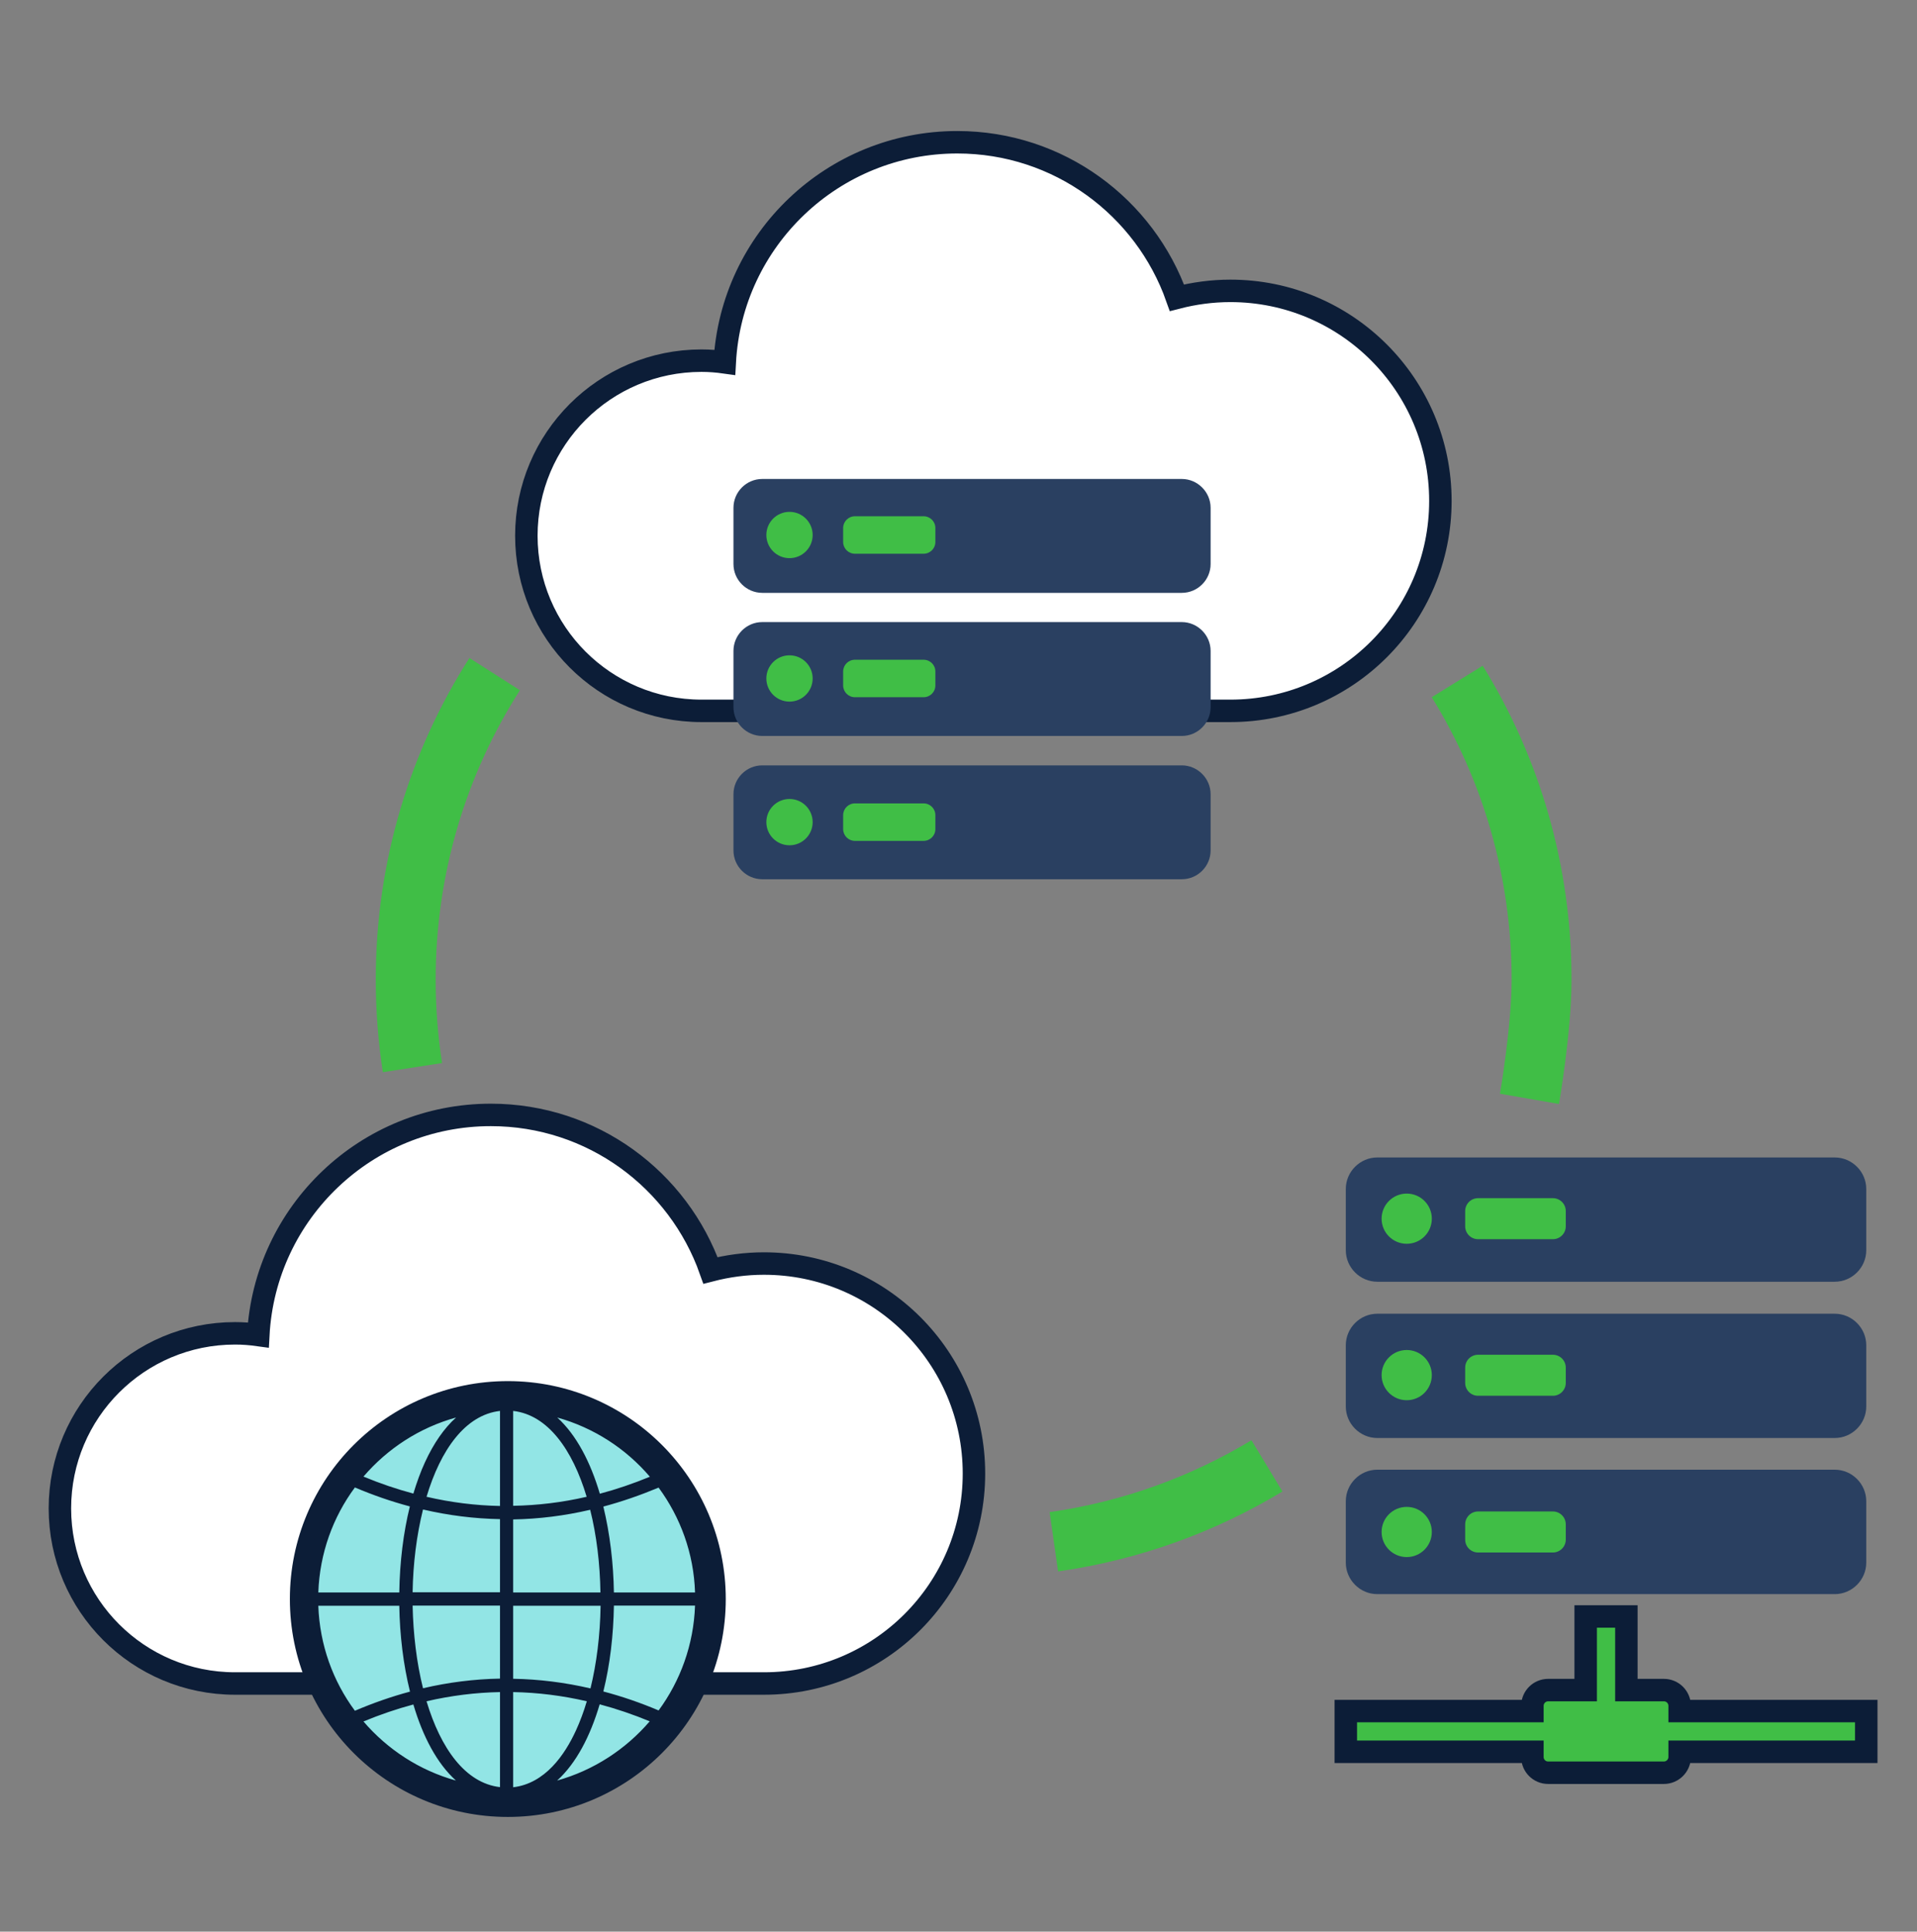 <?xml version="1.0" encoding="UTF-8"?>
<svg xmlns="http://www.w3.org/2000/svg" width="128" height="129" viewBox="0 0 128 129" fill="none">
  <rect x="0" y="0" width="128" height="129" fill="#808080" stroke="none"/>
  <path d="M27.54 71.299C27.243 69.377 27.09 67.415 27.09 65.411C27.09 57.909 29.267 50.907 33.029 45.02" stroke="#40BE46" stroke-width="4" stroke-miterlimit="10"></path>
  <path d="M84.595 97.895C80.333 100.47 75.519 102.229 70.367 102.964" stroke="#40BE46" stroke-width="4" stroke-miterlimit="10"></path>
  <path d="M97.3 45.51C100.877 51.295 102.932 58.113 102.932 65.411C102.932 68.733 102.125 73.384 102.125 73.384" stroke="#40BE46" stroke-width="4" stroke-miterlimit="10"></path>
  <path d="M82.153 19.425C80.926 19.425 79.73 19.589 78.585 19.885C76.449 13.834 70.695 9.5 63.918 9.5C55.618 9.5 48.831 16.001 48.392 24.199C47.88 24.127 47.369 24.086 46.838 24.086C40.378 24.086 35.145 29.32 35.145 35.779C35.145 42.239 40.378 47.473 46.838 47.473H82.153C89.9 47.473 96.176 41.197 96.176 33.449C96.176 25.701 89.9 19.425 82.153 19.425Z" fill="white" stroke="#0C1D37" stroke-width="1.5" stroke-miterlimit="10"></path>
  <path fill-rule="evenodd" clip-rule="evenodd" d="M122.507 85.598C123.662 85.598 124.612 84.648 124.612 83.493C124.612 76.46 124.612 86.426 124.612 79.404C124.612 78.249 123.662 77.299 122.507 77.299H91.965C90.81 77.299 89.86 78.249 89.86 79.404C89.86 86.436 89.86 76.471 89.86 83.493C89.86 84.648 90.81 85.598 91.965 85.598H122.507ZM122.507 96.034C123.662 96.034 124.612 95.084 124.612 93.929C124.612 86.896 124.612 96.862 124.612 89.84C124.612 88.685 123.662 87.734 122.507 87.734H91.965C90.81 87.734 89.86 88.685 89.86 89.84C89.86 96.872 89.86 86.906 89.86 93.929C89.86 95.084 90.81 96.034 91.965 96.034H122.507ZM122.507 106.46C123.662 106.46 124.612 105.509 124.612 104.354C124.612 97.322 124.612 107.288 124.612 100.256C124.612 99.101 123.662 98.15 122.507 98.15H91.965C90.81 98.15 89.86 99.101 89.86 100.256C89.86 107.288 89.86 97.322 89.86 104.354C89.86 105.509 90.81 106.46 91.965 106.46H122.507Z" fill="#2A4061"></path>
  <path fill-rule="evenodd" clip-rule="evenodd" d="M89.86 114.269H102.32V113.922C102.32 113.339 102.79 112.869 103.372 112.869H105.877V107.952H108.595V112.869H111.1C111.682 112.869 112.152 113.339 112.152 113.922V114.269H124.612V116.988H112.152V117.335C112.152 117.918 111.672 118.388 111.1 118.388H103.372C102.79 118.388 102.32 117.918 102.32 117.335V116.988H89.86V114.269Z" fill="#40BE46" stroke="#0C1D37" stroke-width="1.5" stroke-miterlimit="10"></path>
  <path d="M93.928 83.063C94.854 83.063 95.604 82.313 95.604 81.387C95.604 80.461 94.854 79.711 93.928 79.711C93.002 79.711 92.251 80.461 92.251 81.387C92.251 82.313 93.002 83.063 93.928 83.063Z" fill="#40BE46"></path>
  <path d="M103.689 80.017H98.691C98.217 80.017 97.832 80.402 97.832 80.876V81.898C97.832 82.372 98.217 82.757 98.691 82.757H103.689C104.163 82.757 104.548 82.372 104.548 81.898V80.876C104.548 80.402 104.163 80.017 103.689 80.017Z" fill="#40BE46"></path>
  <path d="M93.928 93.51C94.854 93.51 95.604 92.759 95.604 91.833C95.604 90.907 94.854 90.157 93.928 90.157C93.002 90.157 92.251 90.907 92.251 91.833C92.251 92.759 93.002 93.51 93.928 93.51Z" fill="#40BE46"></path>
  <path d="M103.689 90.474H98.691C98.217 90.474 97.832 90.858 97.832 91.332V92.355C97.832 92.829 98.217 93.213 98.691 93.213H103.689C104.163 93.213 104.548 92.829 104.548 92.355V91.332C104.548 90.858 104.163 90.474 103.689 90.474Z" fill="#40BE46"></path>
  <path d="M93.928 103.986C94.854 103.986 95.604 103.236 95.604 102.31C95.604 101.384 94.854 100.634 93.928 100.634C93.002 100.634 92.251 101.384 92.251 102.31C92.251 103.236 93.002 103.986 93.928 103.986Z" fill="#40BE46"></path>
  <path d="M103.689 100.94H98.691C98.217 100.94 97.832 101.325 97.832 101.799V102.821C97.832 103.295 98.217 103.68 98.691 103.68H103.689C104.163 103.68 104.548 103.295 104.548 102.821V101.799C104.548 101.325 104.163 100.94 103.689 100.94Z" fill="#40BE46"></path>
  <path d="M51.008 84.382C49.782 84.382 48.586 84.546 47.441 84.842C45.304 78.791 39.55 74.457 32.773 74.457C24.473 74.457 17.686 80.958 17.247 89.155C16.736 89.084 16.225 89.043 15.693 89.043C9.233 89.043 4 94.276 4 100.736C4 107.196 9.233 112.429 15.693 112.429H51.008C58.756 112.429 65.032 106.153 65.032 98.406C65.032 90.658 58.756 84.382 51.008 84.382Z" fill="white" stroke="#0C1D37" stroke-width="1.5" stroke-miterlimit="10"></path>
  <path fill-rule="evenodd" clip-rule="evenodd" d="M78.908 39.593C79.975 39.593 80.834 38.722 80.834 37.667C80.834 31.227 80.834 40.354 80.834 33.913C80.834 32.858 79.963 31.987 78.908 31.987H50.9C49.833 31.987 48.974 32.858 48.974 33.913C48.974 40.354 48.974 31.227 48.974 37.667C48.974 38.735 49.845 39.593 50.9 39.593H78.908ZM78.908 49.15C79.975 49.15 80.834 48.279 80.834 47.224C80.834 40.783 80.834 49.911 80.834 43.47C80.834 42.415 79.963 41.544 78.908 41.544H50.9C49.833 41.544 48.974 42.415 48.974 43.47C48.974 49.911 48.974 40.783 48.974 47.224C48.974 48.291 49.845 49.15 50.9 49.15H78.908ZM78.908 58.719C79.975 58.719 80.834 57.848 80.834 56.793C80.834 50.352 80.834 59.48 80.834 53.039C80.834 51.984 79.963 51.113 78.908 51.113H50.9C49.833 51.113 48.974 51.984 48.974 53.039C48.974 59.48 48.974 50.352 48.974 56.793C48.974 57.86 49.845 58.719 50.9 58.719H78.908Z" fill="#2A4061"></path>
  <path d="M52.716 37.275C53.57 37.275 54.262 36.583 54.262 35.729C54.262 34.875 53.57 34.183 52.716 34.183C51.862 34.183 51.17 34.875 51.17 35.729C51.17 36.583 51.862 37.275 52.716 37.275Z" fill="#40BE46"></path>
  <path d="M61.671 34.478H57.083C56.65 34.478 56.298 34.829 56.298 35.263V36.195C56.298 36.629 56.65 36.98 57.083 36.98H61.671C62.105 36.98 62.456 36.629 62.456 36.195V35.263C62.456 34.829 62.105 34.478 61.671 34.478Z" fill="#40BE46"></path>
  <path d="M52.716 46.856C53.57 46.856 54.262 46.164 54.262 45.31C54.262 44.456 53.57 43.764 52.716 43.764C51.862 43.764 51.17 44.456 51.17 45.31C51.17 46.164 51.862 46.856 52.716 46.856Z" fill="#40BE46"></path>
  <path d="M61.671 44.059H57.083C56.65 44.059 56.298 44.41 56.298 44.844V45.776C56.298 46.21 56.65 46.562 57.083 46.562H61.671C62.105 46.562 62.456 46.21 62.456 45.776V44.844C62.456 44.41 62.105 44.059 61.671 44.059Z" fill="#40BE46"></path>
  <path d="M52.716 56.45C53.57 56.45 54.262 55.758 54.262 54.904C54.262 54.05 53.57 53.358 52.716 53.358C51.862 53.358 51.17 54.05 51.17 54.904C51.17 55.758 51.862 56.45 52.716 56.45Z" fill="#40BE46"></path>
  <path d="M61.671 53.653H57.083C56.65 53.653 56.298 54.004 56.298 54.438V55.37C56.298 55.804 56.65 56.155 57.083 56.155H61.671C62.105 56.155 62.456 55.804 62.456 55.37V54.438C62.456 54.004 62.105 53.653 61.671 53.653Z" fill="#40BE46"></path>
  <path d="M33.908 120.59C41.531 120.59 47.71 114.41 47.71 106.787C47.71 99.164 41.531 92.984 33.908 92.984C26.285 92.984 20.105 99.164 20.105 106.787C20.105 114.41 26.285 120.59 33.908 120.59Z" fill="#92E5E5" stroke="#0C1D37" stroke-width="1.5"></path>
  <path d="M47.298 106.787C47.298 99.438 41.39 93.459 34.071 93.315C33.989 93.315 33.908 93.315 33.826 93.315C26.395 93.315 20.354 99.356 20.354 106.787C20.354 114.218 26.262 120.116 33.581 120.249C33.662 120.249 33.744 120.249 33.826 120.249C33.908 120.249 33.989 120.249 34.071 120.249C41.39 120.116 47.298 114.126 47.298 106.787ZM40.991 106.348C40.96 104.395 40.725 102.423 40.286 100.613C41.512 100.286 42.749 99.857 43.976 99.346C45.427 101.319 46.327 103.731 46.408 106.348H40.991ZM40.102 106.348H34.265V101.472C35.983 101.441 37.7 101.227 39.407 100.828C39.836 102.535 40.061 104.436 40.092 106.348H40.102ZM34.265 100.573V94.225C36.586 94.491 38.231 96.821 39.172 99.959C37.536 100.338 35.901 100.532 34.265 100.562V100.573ZM33.386 94.225V100.573C31.751 100.542 30.116 100.338 28.48 99.959C29.421 96.821 31.066 94.491 33.386 94.225ZM33.386 101.462V106.337H27.55C27.581 104.426 27.816 102.525 28.245 100.808C29.952 101.206 31.669 101.421 33.386 101.452V101.462ZM26.661 106.348H21.254C21.346 103.731 22.235 101.309 23.697 99.336C24.923 99.857 26.139 100.276 27.366 100.603C26.937 102.341 26.691 104.303 26.661 106.348ZM26.661 107.227C26.691 109.179 26.927 111.162 27.376 112.971C26.15 113.298 24.923 113.727 23.697 114.249C22.235 112.276 21.346 109.854 21.254 107.237H26.671L26.661 107.227ZM27.55 107.227H33.386V112.102C31.669 112.133 29.952 112.348 28.245 112.746C27.816 111.029 27.591 109.128 27.55 107.216V107.227ZM33.386 113.002V119.349C31.066 119.083 29.421 116.753 28.48 113.615C30.116 113.237 31.751 113.032 33.386 113.002ZM34.265 119.349V113.002C35.911 113.032 37.547 113.237 39.182 113.615C38.977 114.31 38.732 114.964 38.456 115.567C37.71 117.193 36.392 119.114 34.255 119.359L34.265 119.349ZM34.265 112.113V107.237H40.102C40.071 109.21 39.836 111.09 39.427 112.756C37.71 112.358 35.993 112.143 34.276 112.113H34.265ZM40.991 107.227H46.408C46.316 109.843 45.427 112.256 43.976 114.228C42.749 113.707 41.523 113.288 40.286 112.961C40.736 111.152 40.96 109.179 40.991 107.227ZM43.393 98.62C42.279 99.08 41.165 99.459 40.051 99.755C39.427 97.639 38.487 95.83 37.209 94.665C39.652 95.35 41.788 96.74 43.393 98.62ZM30.453 94.665C29.656 95.38 28.96 96.382 28.378 97.649C28.081 98.293 27.826 98.999 27.601 99.745C26.487 99.448 25.373 99.07 24.269 98.61C25.874 96.74 28.01 95.339 30.453 94.665ZM24.269 114.964C25.383 114.504 26.487 114.126 27.601 113.83C28.225 115.946 29.165 117.755 30.443 118.91C28.01 118.235 25.874 116.835 24.269 114.964ZM37.199 118.91C38.477 117.755 39.417 115.935 40.041 113.819C41.155 114.116 42.269 114.494 43.383 114.954C41.778 116.825 39.642 118.225 37.199 118.91Z" fill="#0C1D37"></path>
</svg>
